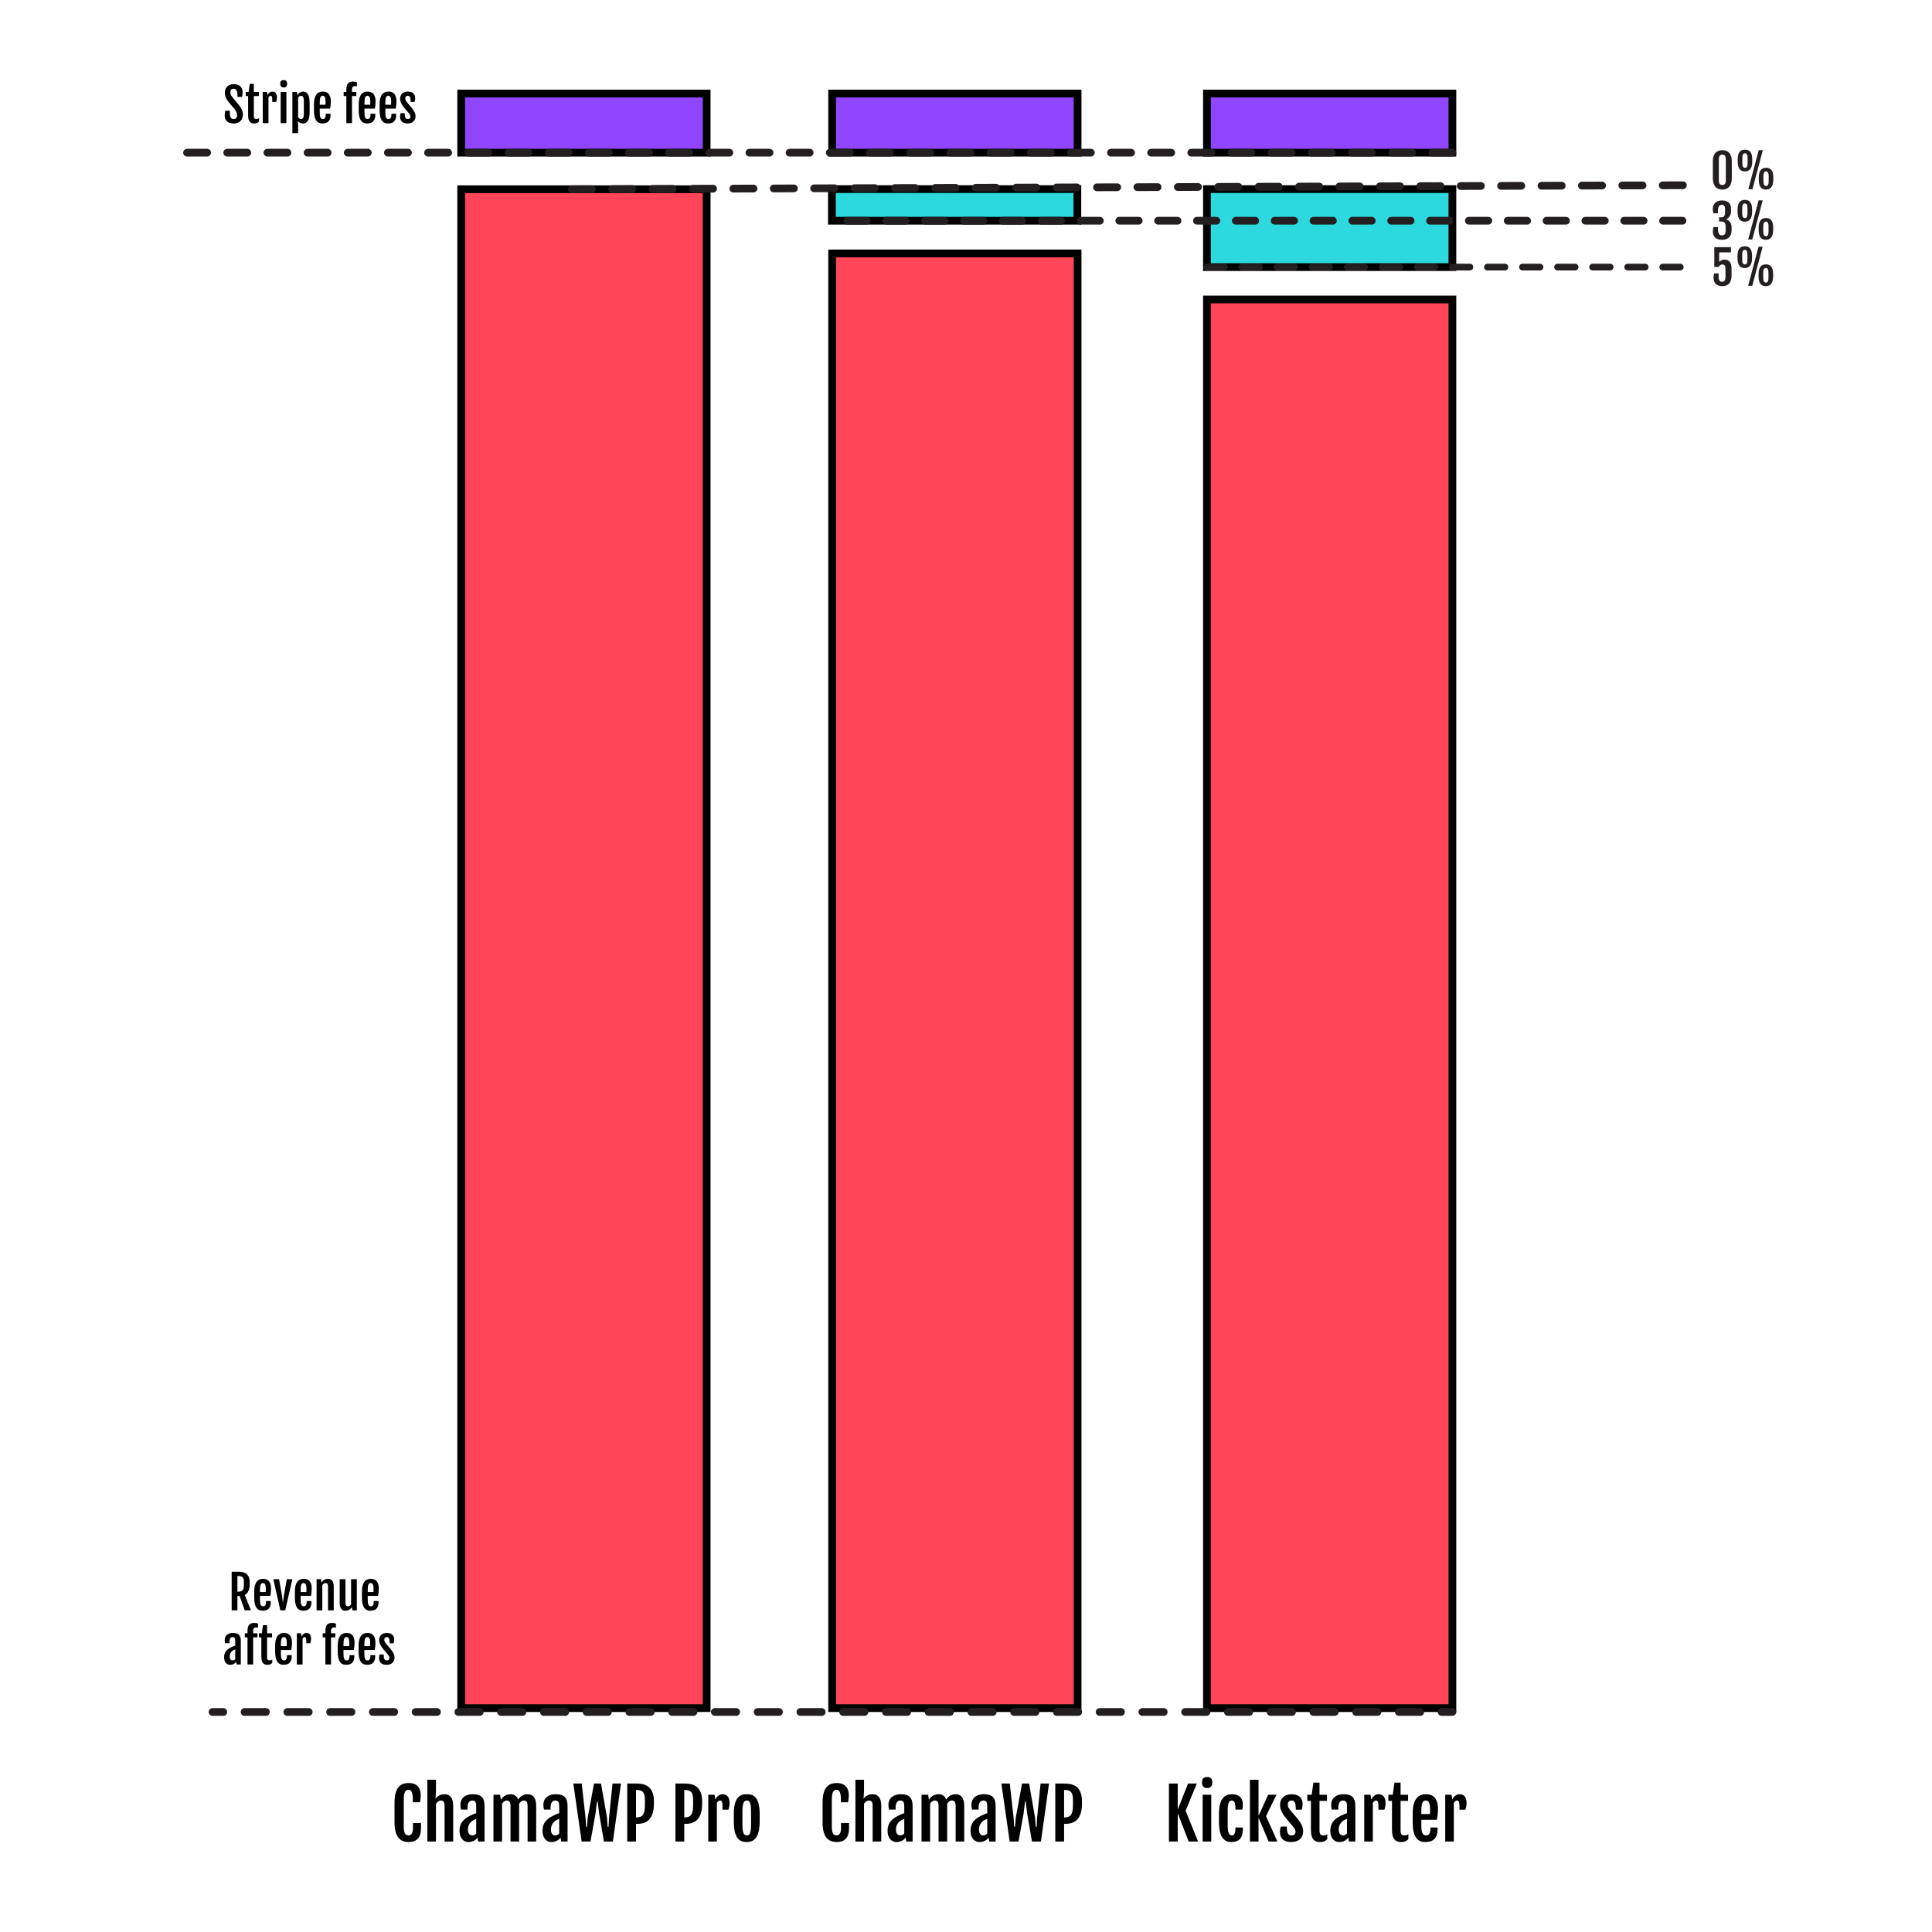 <svg xmlns="http://www.w3.org/2000/svg" xmlns:xlink="http://www.w3.org/1999/xlink" x="0px" y="0px" width="500px" height="500px" viewBox="0 0 500 500" xml:space="preserve"><g id="Text">	<g>		<path d="M302.518,461.577h2.276v6.557h0.07l2.602-6.557h2.268l-2.9,7.04l3.226,7.972h-2.435l-2.76-7.146h-0.07v7.146h-2.276   V461.577z"></path>		<path d="M311.07,461.304c0-1.046,0.501-1.406,1.336-1.406c0.87,0,1.345,0.431,1.345,1.406c0,0.914-0.483,1.45-1.354,1.45   C311.58,462.754,311.07,462.245,311.07,461.304z M311.246,464.486h2.224v12.103h-2.224V464.486z"></path>		<path d="M315.473,471.631v-2.285c0-4.623,2.18-5.001,3.401-5.001c1.644,0,2.777,0.853,2.777,2.663c0,0.554-0.053,0.932-0.149,1.31   h-1.775v-0.404c0-1.213-0.272-1.942-0.923-1.942c-0.721,0-1.081,0.606-1.081,2.689v3.437c0,2.109,0.264,2.909,1.134,2.909   c0.448,0,0.87-0.396,0.87-1.67v-0.378h1.916v0.466c0,2.294-1.02,3.296-3.032,3.296   C316.572,476.72,315.473,475.059,315.473,471.631z"></path>		<path d="M323.48,460.601h2.224v9.202h0.07l2.426-5.317h2.136l-2.689,5.537l2.944,6.565h-2.268l-2.549-6.003h-0.07v6.003h-2.224   V460.601z"></path>		<path d="M331.469,472.704h1.564c0,1.758,0.325,2.303,1.292,2.303c0.668,0,0.958-0.439,0.958-0.932   c0-0.519-0.281-0.914-0.756-1.494l-1.626-1.916c-0.844-1.063-1.626-2.153-1.626-3.56c0-1.881,1.389-2.76,2.971-2.76   c1.749,0,2.874,0.844,2.874,2.514c0,0.554-0.123,1.116-0.22,1.494h-1.538c-0.026-1.591-0.185-2.382-1.081-2.382   c-0.773,0-1.011,0.536-1.011,1.046c0,0.563,0.29,1.002,0.738,1.564l1.775,2.083c0.51,0.642,1.477,1.811,1.477,3.226   c0,1.705-1.107,2.83-3.085,2.83c-1.626,0-2.927-0.668-2.927-2.663C331.25,473.53,331.373,472.994,331.469,472.704z"></path>		<path d="M339.265,466.068h-0.94v-1.582h1.134l0.448-3.138h1.582v3.138h1.934v1.582h-1.934v7.699c0,1.055,0.439,1.239,0.958,1.239   c0.431,0,0.756-0.114,1.055-0.299v1.23c-0.51,0.624-1.222,0.791-1.846,0.791c-1.239,0-2.391-0.527-2.391-3.155V466.068z"></path>		<path d="M344.275,473.811c0-1.986,0.984-3.032,2.83-3.946c0.439-0.22,1.063-0.475,1.494-0.633v-1.6c0-0.94-0.07-1.661-1.011-1.661   c-0.633,0-1.23,0.431-1.23,1.819v0.527h-1.696c-0.105-0.457-0.158-0.817-0.158-1.195c0-1.802,1.31-2.777,3.155-2.777   c2.408,0,3.103,1.037,3.103,3.182v9.062h-1.652l-0.158-1.037c-0.475,0.686-1.318,1.169-2.338,1.169   C345.119,476.72,344.275,475.463,344.275,473.811z M348.599,474.505v-3.788c-0.229,0.097-0.536,0.211-0.87,0.422   c-0.624,0.387-1.274,1.143-1.274,2.329c0,0.923,0.343,1.538,1.143,1.538C347.966,475.006,348.353,474.787,348.599,474.505z"></path>		<path d="M353.064,464.486h1.626l0.193,1.23c0.483-0.914,1.16-1.371,1.828-1.371c1.274,0,1.872,0.791,1.872,2.355   c0,0.404-0.132,1.151-0.299,1.644h-1.547v-1.125c0-0.976-0.264-1.248-0.589-1.248c-0.352,0-0.659,0.246-0.861,0.65v9.967h-2.224   V464.486z"></path>		<path d="M360.245,466.068h-0.94v-1.582h1.134l0.448-3.138h1.582v3.138h1.934v1.582h-1.934v7.699c0,1.055,0.439,1.239,0.958,1.239   c0.431,0,0.756-0.114,1.055-0.299v1.23c-0.51,0.624-1.222,0.791-1.846,0.791c-1.239,0-2.391-0.527-2.391-3.155V466.068z"></path>		<path d="M365.606,471.631v-2.285c0-4.623,2.206-5.001,3.489-5.001c1.6,0,3.05,0.861,3.05,3.779c0,0.976-0.114,2.057-0.29,2.83   h-4.017v1.23c0,2.109,0.281,2.821,1.292,2.821c0.545,0,1.055-0.396,1.055-1.67v-0.378h1.854v0.466   c0,2.294-1.125,3.296-3.199,3.296C366.757,476.72,365.606,475.235,365.606,471.631z M370.071,469.46   c0.026-0.255,0.035-0.923,0.035-1.239c0-1.6-0.378-2.25-1.116-2.25c-0.782,0-1.151,0.668-1.151,2.751v0.738H370.071z"></path>		<path d="M374.026,464.486h1.626l0.193,1.23c0.483-0.914,1.16-1.371,1.828-1.371c1.274,0,1.872,0.791,1.872,2.355   c0,0.404-0.132,1.151-0.299,1.644H377.7v-1.125c0-0.976-0.264-1.248-0.589-1.248c-0.352,0-0.659,0.246-0.861,0.65v9.967h-2.224   V464.486z"></path>	</g>	<g>		<path d="M212.884,471.702v-5.317c0-4.526,2.276-4.939,3.639-4.939c2.382,0,3.138,1.441,3.138,3.182   c0,0.642-0.062,1.143-0.193,1.793h-1.846v-0.765c0-1.644-0.378-2.47-1.072-2.47c-0.835,0-1.274,0.598-1.274,2.522v6.855   c0,1.863,0.334,2.435,1.257,2.435c0.589,0,1.116-0.536,1.116-1.74v-1.468h2.083v1.389c0,2.408-1.134,3.533-3.199,3.542   C215.108,476.72,212.884,476.21,212.884,471.702z"></path>		<path d="M221.383,460.601h2.224v2.848l-0.114,2.074c0.659-0.905,1.538-1.178,2.355-1.178c1.406,0,2.215,1.002,2.215,2.971v9.272   h-2.224v-9.193c0-1.063-0.334-1.424-0.967-1.424c-0.448,0-0.932,0.325-1.266,0.844v9.773h-2.224V460.601z"></path>		<path d="M229.698,473.811c0-1.986,0.984-3.032,2.83-3.946c0.439-0.22,1.063-0.475,1.494-0.633v-1.6c0-0.94-0.07-1.661-1.011-1.661   c-0.633,0-1.23,0.431-1.23,1.819v0.527h-1.696c-0.105-0.457-0.158-0.817-0.158-1.195c0-1.802,1.31-2.777,3.155-2.777   c2.408,0,3.103,1.037,3.103,3.182v9.062h-1.652l-0.158-1.037c-0.475,0.686-1.318,1.169-2.338,1.169   C230.542,476.72,229.698,475.463,229.698,473.811z M234.022,474.505v-3.788c-0.229,0.097-0.536,0.211-0.87,0.422   c-0.624,0.387-1.274,1.143-1.274,2.329c0,0.923,0.343,1.538,1.143,1.538C233.389,475.006,233.776,474.787,234.022,474.505z"></path>		<path d="M238.487,464.486h1.723l0.193,1.292v0.009c0.694-1.107,1.617-1.441,2.514-1.441c0.94,0,1.617,0.457,1.951,1.371   c0.694-1.046,1.591-1.371,2.47-1.371c1.397,0,2.206,1.002,2.206,2.971v9.272h-2.224v-9.193c0-1.063-0.308-1.424-1.028-1.424   c-0.404,0-0.844,0.325-1.178,0.844c0.009,0.105,0.009,0.211,0.009,0.316v9.457h-2.224v-9.193c0-1.063-0.308-1.424-1.028-1.424   c-0.396,0-0.835,0.316-1.16,0.826v9.791h-2.224V464.486z"></path>		<path d="M251.178,473.811c0-1.986,0.984-3.032,2.83-3.946c0.439-0.22,1.063-0.475,1.494-0.633v-1.6c0-0.94-0.07-1.661-1.011-1.661   c-0.633,0-1.23,0.431-1.23,1.819v0.527h-1.696c-0.105-0.457-0.158-0.817-0.158-1.195c0-1.802,1.31-2.777,3.155-2.777   c2.408,0,3.103,1.037,3.103,3.182v9.062h-1.652l-0.158-1.037c-0.475,0.686-1.318,1.169-2.338,1.169   C252.022,476.72,251.178,475.463,251.178,473.811z M255.502,474.505v-3.788c-0.229,0.097-0.536,0.211-0.87,0.422   c-0.624,0.387-1.274,1.143-1.274,2.329c0,0.923,0.343,1.538,1.143,1.538C254.87,475.006,255.256,474.787,255.502,474.505z"></path>		<path d="M259.15,461.577h2.18l1.011,9.07l0.114,2.118h0.22l0.211-2.382l1.617-8.807h1.819l1.547,8.807l0.176,2.382h0.229   l0.105-2.118l0.923-9.07h2.188l-2.101,15.012h-2.312l-1.239-7.216l-0.387-3.138h-0.176l-0.378,3.138l-1.301,7.216h-2.285   L259.15,461.577z"></path>		<path d="M273.107,461.577h2.276c1.731,0,4.632,0.229,4.632,4.649v0.527c0,4.816-2.663,5.265-4.412,5.265h-0.22v4.57h-2.276   V461.577z M275.498,470.348c1.652,0,2.18-0.914,2.18-3.173v-1.354c0-1.784-0.457-2.584-2.18-2.584h-0.114v7.11H275.498z"></path>	</g>	<g>		<path d="M102.105,471.702v-5.317c0-4.526,2.276-4.939,3.639-4.939c2.382,0,3.138,1.441,3.138,3.182   c0,0.642-0.062,1.143-0.193,1.793h-1.846v-0.765c0-1.644-0.378-2.47-1.072-2.47c-0.835,0-1.274,0.598-1.274,2.522v6.855   c0,1.863,0.334,2.435,1.257,2.435c0.589,0,1.116-0.536,1.116-1.74v-1.468h2.083v1.389c0,2.408-1.134,3.533-3.199,3.542   C104.329,476.72,102.105,476.21,102.105,471.702z"></path>		<path d="M110.604,460.601h2.224v2.848l-0.114,2.074c0.659-0.905,1.538-1.178,2.355-1.178c1.406,0,2.215,1.002,2.215,2.971v9.272   h-2.224v-9.193c0-1.063-0.334-1.424-0.967-1.424c-0.448,0-0.932,0.325-1.266,0.844v9.773h-2.224V460.601z"></path>		<path d="M118.918,473.811c0-1.986,0.984-3.032,2.83-3.946c0.439-0.22,1.063-0.475,1.494-0.633v-1.6c0-0.94-0.07-1.661-1.011-1.661   c-0.633,0-1.23,0.431-1.23,1.819v0.527h-1.696c-0.105-0.457-0.158-0.817-0.158-1.195c0-1.802,1.31-2.777,3.155-2.777   c2.408,0,3.103,1.037,3.103,3.182v9.062h-1.652l-0.158-1.037c-0.475,0.686-1.318,1.169-2.338,1.169   C119.762,476.72,118.918,475.463,118.918,473.811z M123.243,474.505v-3.788c-0.229,0.097-0.536,0.211-0.87,0.422   c-0.624,0.387-1.274,1.143-1.274,2.329c0,0.923,0.343,1.538,1.143,1.538C122.61,475.006,122.997,474.787,123.243,474.505z"></path>		<path d="M127.708,464.486h1.723l0.193,1.292v0.009c0.694-1.107,1.617-1.441,2.514-1.441c0.94,0,1.617,0.457,1.951,1.371   c0.694-1.046,1.591-1.371,2.47-1.371c1.397,0,2.206,1.002,2.206,2.971v9.272h-2.224v-9.193c0-1.063-0.308-1.424-1.028-1.424   c-0.404,0-0.844,0.325-1.178,0.844c0.009,0.105,0.009,0.211,0.009,0.316v9.457h-2.224v-9.193c0-1.063-0.308-1.424-1.028-1.424   c-0.396,0-0.835,0.316-1.16,0.826v9.791h-2.224V464.486z"></path>		<path d="M140.399,473.811c0-1.986,0.984-3.032,2.83-3.946c0.439-0.22,1.063-0.475,1.494-0.633v-1.6c0-0.94-0.07-1.661-1.011-1.661   c-0.633,0-1.23,0.431-1.23,1.819v0.527h-1.696c-0.105-0.457-0.158-0.817-0.158-1.195c0-1.802,1.31-2.777,3.155-2.777   c2.408,0,3.103,1.037,3.103,3.182v9.062h-1.652l-0.158-1.037c-0.475,0.686-1.318,1.169-2.338,1.169   C141.243,476.72,140.399,475.463,140.399,473.811z M144.723,474.505v-3.788c-0.229,0.097-0.536,0.211-0.87,0.422   c-0.624,0.387-1.274,1.143-1.274,2.329c0,0.923,0.343,1.538,1.143,1.538C144.09,475.006,144.477,474.787,144.723,474.505z"></path>		<path d="M148.371,461.577h2.18l1.011,9.07l0.114,2.118h0.22l0.211-2.382l1.617-8.807h1.819l1.547,8.807l0.176,2.382h0.229   l0.105-2.118l0.923-9.07h2.188l-2.101,15.012h-2.312l-1.239-7.216l-0.387-3.138h-0.176l-0.378,3.138l-1.301,7.216h-2.285   L148.371,461.577z"></path>		<path d="M162.328,461.577h2.276c1.731,0,4.632,0.229,4.632,4.649v0.527c0,4.816-2.663,5.265-4.412,5.265h-0.22v4.57h-2.276   V461.577z M164.718,470.348c1.652,0,2.18-0.914,2.18-3.173v-1.354c0-1.784-0.457-2.584-2.18-2.584h-0.114v7.11H164.718z"></path>		<path d="M174.808,461.577h2.276c1.731,0,4.632,0.229,4.632,4.649v0.527c0,4.816-2.663,5.265-4.412,5.265h-0.22v4.57h-2.276   V461.577z M177.199,470.348c1.652,0,2.18-0.914,2.18-3.173v-1.354c0-1.784-0.457-2.584-2.18-2.584h-0.114v7.11H177.199z"></path>		<path d="M183.298,464.486h1.626l0.193,1.23c0.483-0.914,1.16-1.371,1.828-1.371c1.274,0,1.872,0.791,1.872,2.355   c0,0.404-0.132,1.151-0.299,1.644h-1.547v-1.125c0-0.976-0.264-1.248-0.589-1.248c-0.352,0-0.659,0.246-0.861,0.65v9.967h-2.224   V464.486z"></path>		<path d="M189.908,471.394v-1.898c0-4.702,1.872-5.15,3.375-5.15c1.45,0,3.322,0.387,3.322,5.15v1.898   c0,4.702-1.934,5.326-3.331,5.326C191.727,476.72,189.908,476.175,189.908,471.394z M194.373,471.992v-2.979   c0-2.268-0.281-3.041-1.081-3.041c-0.835,0-1.151,0.773-1.151,3.041v2.979c0,2.268,0.316,3.015,1.151,3.015   C194.091,475.006,194.373,474.259,194.373,471.992z"></path>	</g>	<g>		<path d="M58.301,28.653h1.178v0.486c0,1.078,0.246,1.67,0.984,1.67c0.574,0,0.891-0.328,0.891-0.932   c0-0.621-0.146-0.996-0.703-1.705l-1.582-1.881c-0.557-0.715-0.879-1.43-0.879-2.256c0-1.33,0.844-2.268,2.303-2.268   c1.77,0,2.291,1.107,2.291,2.121c0,0.428-0.082,0.762-0.164,1.195h-1.172V24.61c0-1.055-0.287-1.646-0.973-1.646   c-0.568,0-0.85,0.346-0.85,0.873c0,0.568,0.182,0.867,0.475,1.254l1.764,2.133c0.645,0.838,0.996,1.564,0.996,2.426   c0,1.418-0.92,2.309-2.385,2.309c-1.811,0-2.326-1.055-2.326-2.121C58.149,29.409,58.202,29.069,58.301,28.653z"></path>		<path d="M64.213,24.851h-0.627v-1.055h0.756l0.299-2.092h1.055v2.092h1.289v1.055h-1.289v5.133c0,0.703,0.293,0.826,0.639,0.826   c0.287,0,0.504-0.076,0.703-0.199v0.82c-0.34,0.416-0.814,0.527-1.23,0.527c-0.826,0-1.594-0.352-1.594-2.104V24.851z"></path>		<path d="M67.999,23.796h1.084l0.129,0.82c0.322-0.609,0.773-0.914,1.219-0.914c0.85,0,1.248,0.527,1.248,1.57   c0,0.27-0.088,0.768-0.199,1.096h-1.031v-0.75c0-0.65-0.176-0.832-0.393-0.832c-0.234,0-0.439,0.164-0.574,0.434v6.645h-1.482   V23.796z"></path>		<path d="M72.522,21.675c0-0.697,0.334-0.938,0.891-0.938c0.58,0,0.896,0.287,0.896,0.938c0,0.609-0.322,0.967-0.902,0.967   C72.862,22.642,72.522,22.302,72.522,21.675z M72.639,23.796h1.482v8.068h-1.482V23.796z"></path>		<path d="M77.151,32.321v2.15h-1.482V23.796h1.16l0.135,0.85c0.27-0.445,0.727-0.938,1.494-0.938c0.492,0,1.676,0.152,1.676,2.895   v2.443c0,2.736-1.189,2.906-1.734,2.906c-0.627,0-1.031-0.281-1.295-0.621L77.151,32.321z M77.895,30.81   c0.434,0,0.744-0.27,0.744-1.471v-3.088c0-1.201-0.305-1.465-0.738-1.465c-0.369,0-0.604,0.258-0.75,0.557v4.875   C77.28,30.522,77.497,30.81,77.895,30.81z"></path>		<path d="M81.258,28.56v-1.523c0-3.082,1.471-3.334,2.326-3.334c1.066,0,2.033,0.574,2.033,2.52c0,0.65-0.076,1.371-0.193,1.887   h-2.678v0.82c0,1.406,0.188,1.881,0.861,1.881c0.363,0,0.703-0.264,0.703-1.113v-0.252h1.236v0.311   c0,1.529-0.75,2.197-2.133,2.197C82.026,31.952,81.258,30.962,81.258,28.56z M84.235,27.112c0.018-0.17,0.023-0.615,0.023-0.826   c0-1.066-0.252-1.5-0.744-1.5c-0.521,0-0.768,0.445-0.768,1.834v0.492H84.235z"></path>		<path d="M89.637,24.851H88.94v-1.055h0.697v-0.58c0-1.752,0.768-2.109,1.752-2.109c0.287,0,0.715,0.064,0.984,0.199v1.043   c-0.158-0.041-0.352-0.064-0.551-0.064c-0.387,0-0.727,0.229-0.727,0.932v0.58h1.119v1.055h-1.119v7.014h-1.459V24.851z"></path>		<path d="M92.836,28.56v-1.523c0-3.082,1.471-3.334,2.326-3.334c1.066,0,2.033,0.574,2.033,2.52c0,0.65-0.076,1.371-0.193,1.887   h-2.678v0.82c0,1.406,0.188,1.881,0.861,1.881c0.363,0,0.703-0.264,0.703-1.113v-0.252h1.236v0.311   c0,1.529-0.75,2.197-2.133,2.197C93.604,31.952,92.836,30.962,92.836,28.56z M95.813,27.112c0.018-0.17,0.023-0.615,0.023-0.826   c0-1.066-0.252-1.5-0.744-1.5c-0.521,0-0.768,0.445-0.768,1.834v0.492H95.813z"></path>		<path d="M98.239,28.56v-1.523c0-3.082,1.471-3.334,2.326-3.334c1.066,0,2.033,0.574,2.033,2.52c0,0.65-0.076,1.371-0.193,1.887   h-2.678v0.82c0,1.406,0.188,1.881,0.861,1.881c0.363,0,0.703-0.264,0.703-1.113v-0.252h1.236v0.311   c0,1.529-0.75,2.197-2.133,2.197C99.006,31.952,98.239,30.962,98.239,28.56z M101.215,27.112c0.018-0.17,0.023-0.615,0.023-0.826   c0-1.066-0.252-1.5-0.744-1.5c-0.521,0-0.768,0.445-0.768,1.834v0.492H101.215z"></path>		<path d="M103.682,29.274h1.043c0,1.172,0.217,1.535,0.861,1.535c0.445,0,0.639-0.293,0.639-0.621c0-0.346-0.188-0.609-0.504-0.996   l-1.084-1.277c-0.563-0.709-1.084-1.436-1.084-2.373c0-1.254,0.926-1.84,1.98-1.84c1.166,0,1.916,0.563,1.916,1.676   c0,0.369-0.082,0.744-0.146,0.996h-1.025c-0.018-1.061-0.123-1.588-0.721-1.588c-0.516,0-0.674,0.357-0.674,0.697   c0,0.375,0.193,0.668,0.492,1.043l1.184,1.389c0.34,0.428,0.984,1.207,0.984,2.15c0,1.137-0.738,1.887-2.057,1.887   c-1.084,0-1.951-0.445-1.951-1.775C103.536,29.825,103.618,29.468,103.682,29.274z"></path>	</g>	<g>		<path d="M59.957,406.757h1.646c1.131,0,3.035,0.141,3.035,2.859v0.252c0,1.518-0.451,2.473-1.295,2.895l1.605,4.002h-1.605   l-1.33-3.744h-0.568v3.744h-1.488V406.757z M61.673,411.925c1.066,0,1.441-0.434,1.441-1.781v-0.791   c0-1.031-0.334-1.488-1.441-1.488h-0.229v4.061H61.673z"></path>		<path d="M65.792,413.46v-1.523c0-3.082,1.471-3.334,2.326-3.334c1.066,0,2.033,0.574,2.033,2.52c0,0.65-0.076,1.371-0.193,1.887   h-2.678v0.82c0,1.406,0.188,1.881,0.861,1.881c0.363,0,0.703-0.264,0.703-1.113v-0.252h1.236v0.311   c0,1.529-0.75,2.197-2.133,2.197C66.56,416.853,65.792,415.863,65.792,413.46z M68.769,412.013   c0.018-0.17,0.023-0.615,0.023-0.826c0-1.066-0.252-1.5-0.744-1.5c-0.521,0-0.768,0.445-0.768,1.834v0.492H68.769z"></path>		<path d="M70.738,408.697h1.477l0.779,4.289l0.193,1.717h0.047l0.223-1.717l0.773-4.289h1.43l-1.84,8.068h-1.266L70.738,408.697z"></path>		<path d="M76.316,413.46v-1.523c0-3.082,1.471-3.334,2.326-3.334c1.066,0,2.033,0.574,2.033,2.52c0,0.65-0.076,1.371-0.193,1.887   h-2.678v0.82c0,1.406,0.188,1.881,0.861,1.881c0.363,0,0.703-0.264,0.703-1.113v-0.252h1.236v0.311   c0,1.529-0.75,2.197-2.133,2.197C77.083,416.853,76.316,415.863,76.316,413.46z M79.292,412.013   c0.018-0.17,0.023-0.615,0.023-0.826c0-1.066-0.252-1.5-0.744-1.5c-0.521,0-0.768,0.445-0.768,1.834v0.492H79.292z"></path>		<path d="M81.929,408.697h1.143l0.135,0.861v0.006c0.463-0.738,1.096-0.961,1.688-0.961c0.938,0,1.477,0.668,1.477,1.98v6.182   h-1.482v-6.129c0-0.709-0.223-0.949-0.645-0.949c-0.299,0-0.609,0.211-0.832,0.551v6.527h-1.482V408.697z"></path>		<path d="M87.917,408.697H89.4v6.064c0,0.709,0.223,0.949,0.645,0.949c0.293,0,0.592-0.17,0.814-0.475v-6.539h1.482v8.068H91.21   l-0.146-0.861h-0.006c-0.463,0.732-1.072,0.955-1.664,0.955c-0.938,0-1.477-0.662-1.477-1.98V408.697z"></path>		<path d="M93.677,413.46v-1.523c0-3.082,1.471-3.334,2.326-3.334c1.066,0,2.033,0.574,2.033,2.52c0,0.65-0.076,1.371-0.193,1.887   h-2.678v0.82c0,1.406,0.188,1.881,0.861,1.881c0.363,0,0.703-0.264,0.703-1.113v-0.252h1.236v0.311   c0,1.529-0.75,2.197-2.133,2.197C94.445,416.853,93.677,415.863,93.677,413.46z M96.654,412.013   c0.018-0.17,0.023-0.615,0.023-0.826c0-1.066-0.252-1.5-0.744-1.5c-0.521,0-0.768,0.445-0.768,1.834v0.492H96.654z"></path>		<path d="M57.997,428.914c0-1.324,0.656-2.021,1.887-2.631c0.293-0.146,0.709-0.316,0.996-0.422v-1.066   c0-0.627-0.047-1.107-0.674-1.107c-0.422,0-0.82,0.287-0.82,1.213v0.352h-1.131c-0.07-0.305-0.105-0.545-0.105-0.797   c0-1.201,0.873-1.852,2.104-1.852c1.605,0,2.068,0.691,2.068,2.121v6.041h-1.102l-0.105-0.691   c-0.316,0.457-0.879,0.779-1.559,0.779C58.559,430.853,57.997,430.015,57.997,428.914z M60.879,429.376v-2.525   c-0.152,0.064-0.357,0.141-0.58,0.281c-0.416,0.258-0.85,0.762-0.85,1.553c0,0.615,0.229,1.025,0.762,1.025   C60.458,429.71,60.715,429.564,60.879,429.376z"></path>		<path d="M64.055,423.751h-0.697v-1.055h0.697v-0.58c0-1.752,0.768-2.109,1.752-2.109c0.287,0,0.715,0.064,0.984,0.199v1.043   c-0.158-0.041-0.352-0.064-0.551-0.064c-0.387,0-0.727,0.229-0.727,0.932v0.58h1.119v1.055h-1.119v7.014h-1.459V423.751z"></path>		<path d="M67.635,423.751h-0.627v-1.055h0.756l0.299-2.092h1.055v2.092h1.289v1.055h-1.289v5.133c0,0.703,0.293,0.826,0.639,0.826   c0.287,0,0.504-0.076,0.703-0.199v0.82c-0.34,0.416-0.814,0.527-1.23,0.527c-0.826,0-1.594-0.352-1.594-2.104V423.751z"></path>		<path d="M71.209,427.46v-1.523c0-3.082,1.471-3.334,2.326-3.334c1.066,0,2.033,0.574,2.033,2.52c0,0.65-0.076,1.371-0.193,1.887   h-2.678v0.82c0,1.406,0.188,1.881,0.861,1.881c0.363,0,0.703-0.264,0.703-1.113v-0.252h1.236v0.311   c0,1.529-0.75,2.197-2.133,2.197C71.977,430.853,71.209,429.863,71.209,427.46z M74.186,426.013   c0.018-0.17,0.023-0.615,0.023-0.826c0-1.066-0.252-1.5-0.744-1.5c-0.521,0-0.768,0.445-0.768,1.834v0.492H74.186z"></path>		<path d="M76.823,422.697h1.084l0.129,0.82c0.322-0.609,0.773-0.914,1.219-0.914c0.85,0,1.248,0.527,1.248,1.57   c0,0.27-0.088,0.768-0.199,1.096h-1.031v-0.75c0-0.65-0.176-0.832-0.393-0.832c-0.234,0-0.439,0.164-0.574,0.434v6.645h-1.482   V422.697z"></path>		<path d="M84.206,423.751h-0.697v-1.055h0.697v-0.58c0-1.752,0.768-2.109,1.752-2.109c0.287,0,0.715,0.064,0.984,0.199v1.043   c-0.158-0.041-0.352-0.064-0.551-0.064c-0.387,0-0.727,0.229-0.727,0.932v0.58h1.119v1.055h-1.119v7.014h-1.459V423.751z"></path>		<path d="M87.405,427.46v-1.523c0-3.082,1.471-3.334,2.326-3.334c1.066,0,2.033,0.574,2.033,2.52c0,0.65-0.076,1.371-0.193,1.887   h-2.678v0.82c0,1.406,0.188,1.881,0.861,1.881c0.363,0,0.703-0.264,0.703-1.113v-0.252h1.236v0.311   c0,1.529-0.75,2.197-2.133,2.197C88.172,430.853,87.405,429.863,87.405,427.46z M90.381,426.013   c0.018-0.17,0.023-0.615,0.023-0.826c0-1.066-0.252-1.5-0.744-1.5c-0.521,0-0.768,0.445-0.768,1.834v0.492H90.381z"></path>		<path d="M92.807,427.46v-1.523c0-3.082,1.471-3.334,2.326-3.334c1.066,0,2.033,0.574,2.033,2.52c0,0.65-0.076,1.371-0.193,1.887   h-2.678v0.82c0,1.406,0.188,1.881,0.861,1.881c0.363,0,0.703-0.264,0.703-1.113v-0.252h1.236v0.311   c0,1.529-0.75,2.197-2.133,2.197C93.575,430.853,92.807,429.863,92.807,427.46z M95.784,426.013   c0.018-0.17,0.023-0.615,0.023-0.826c0-1.066-0.252-1.5-0.744-1.5c-0.521,0-0.768,0.445-0.768,1.834v0.492H95.784z"></path>		<path d="M98.25,428.175h1.043c0,1.172,0.217,1.535,0.861,1.535c0.445,0,0.639-0.293,0.639-0.621c0-0.346-0.188-0.609-0.504-0.996   l-1.084-1.277c-0.563-0.709-1.084-1.436-1.084-2.373c0-1.254,0.926-1.84,1.98-1.84c1.166,0,1.916,0.563,1.916,1.676   c0,0.369-0.082,0.744-0.146,0.996h-1.025c-0.018-1.061-0.123-1.588-0.721-1.588c-0.516,0-0.674,0.357-0.674,0.697   c0,0.375,0.193,0.668,0.492,1.043l1.184,1.389c0.34,0.428,0.984,1.207,0.984,2.15c0,1.137-0.738,1.887-2.057,1.887   c-1.084,0-1.951-0.445-1.951-1.775C98.104,428.726,98.186,428.369,98.25,428.175z"></path>	</g>	<g>		<path fill="#231F20" d="M443.281,41.826c0-2.637,1.553-2.947,2.467-2.947c0.879,0,2.438,0.264,2.438,2.947v4.23   c0,2.625-1.582,3.006-2.438,3.006c-0.949,0-2.467-0.375-2.467-3.006V41.826z M445.748,47.879c0.598,0,0.896-0.357,0.896-1.184   v-5.42c0-0.867-0.299-1.254-0.896-1.254c-0.615,0-0.914,0.387-0.914,1.254v5.42C444.833,47.521,445.132,47.879,445.748,47.879z"></path>		<path fill="#231F20" d="M449.714,41.82v-0.627c0-2.139,1.066-2.461,1.898-2.461c0.803,0,1.869,0.299,1.869,2.461v0.627   c0,2.145-1.09,2.549-1.875,2.549C450.722,44.369,449.714,43.994,449.714,41.82z M452.281,42.125v-1.137   c0-0.902-0.176-1.324-0.662-1.324c-0.51,0-0.697,0.422-0.697,1.324v1.137c0,0.896,0.188,1.313,0.697,1.313   C452.105,43.438,452.281,43.021,452.281,42.125z M455.158,38.855h1.061l-2.689,10.119h-1.066L455.158,38.855z M455.169,45.887   c0-2.139,1.066-2.461,1.893-2.461c0.803,0,1.869,0.299,1.869,2.461v0.627c0,2.15-1.09,2.549-1.875,2.549   c-0.885,0-1.887-0.369-1.887-2.549V45.887z M457.068,48.131c0.486,0,0.662-0.416,0.662-1.313v-1.137   c0-0.902-0.176-1.324-0.662-1.324c-0.51,0-0.697,0.422-0.697,1.324v1.137C456.371,47.715,456.558,48.131,457.068,48.131z"></path>	</g>	<g>		<path fill="#231F20" d="M443.433,58.758h1.184v0.51c0,1.248,0.439,1.652,1.025,1.652c0.58,0,0.943-0.316,0.943-1.16v-1.107   c0-0.85-0.27-1.318-1.049-1.318h-0.639V56.25h0.639c0.504,0,0.902-0.316,0.902-1.143v-1.049c0-0.738-0.293-1.078-0.861-1.078   c-0.627,0-0.984,0.592-0.984,1.646v0.568h-1.172c-0.082-0.387-0.158-0.768-0.158-1.195c0-1.014,0.738-2.121,2.314-2.121   c1.705,0,2.408,0.803,2.408,2.215v0.615c0,1.137-0.627,1.746-1.23,2.033v0.047c0.779,0.264,1.377,0.82,1.377,2.133v0.662   c0,1.846-1.143,2.479-2.49,2.479c-1.529,0-2.355-0.779-2.355-2.127C443.287,59.602,443.333,59.186,443.433,58.758z"></path>		<path fill="#231F20" d="M449.679,54.82v-0.627c0-2.139,1.066-2.461,1.898-2.461c0.803,0,1.869,0.299,1.869,2.461v0.627   c0,2.145-1.09,2.549-1.875,2.549C450.687,57.369,449.679,56.994,449.679,54.82z M452.246,55.125v-1.137   c0-0.902-0.176-1.324-0.662-1.324c-0.51,0-0.697,0.422-0.697,1.324v1.137c0,0.896,0.188,1.313,0.697,1.313   C452.07,56.438,452.246,56.021,452.246,55.125z M455.123,51.855h1.061l-2.689,10.119h-1.066L455.123,51.855z M455.134,58.887   c0-2.139,1.066-2.461,1.893-2.461c0.803,0,1.869,0.299,1.869,2.461v0.627c0,2.15-1.09,2.549-1.875,2.549   c-0.885,0-1.887-0.369-1.887-2.549V58.887z M457.033,61.131c0.486,0,0.662-0.416,0.662-1.313v-1.137   c0-0.902-0.176-1.324-0.662-1.324c-0.51,0-0.697,0.422-0.697,1.324v1.137C456.335,60.715,456.523,61.131,457.033,61.131z"></path>	</g>	<g>		<g>			<path fill="#231F20" d="M443.6,70.758h1.184v0.82c0,0.949,0.264,1.342,0.891,1.342c0.639,0,0.879-0.48,0.879-1.342v-1.934    c0-0.996-0.363-1.195-0.826-1.195c-0.439,0-0.744,0.281-0.949,0.627h-1.119v-5.109h4.301v1.342h-3.035v2.473    c0.328-0.369,0.855-0.598,1.395-0.598c1.242,0,1.799,0.85,1.799,2.473v1.699c0,2.057-1.148,2.707-2.373,2.707    c-1.488,0-2.291-0.832-2.291-2.145C443.454,71.555,443.5,71.186,443.6,70.758z"></path>			<path fill="#231F20" d="M449.665,66.82v-0.627c0-2.139,1.066-2.461,1.898-2.461c0.803,0,1.869,0.299,1.869,2.461v0.627    c0,2.145-1.09,2.549-1.875,2.549C450.672,69.369,449.665,68.994,449.665,66.82z M452.231,67.125v-1.137    c0-0.902-0.176-1.324-0.662-1.324c-0.51,0-0.697,0.422-0.697,1.324v1.137c0,0.896,0.188,1.313,0.697,1.313    C452.055,68.438,452.231,68.021,452.231,67.125z M455.108,63.855h1.061l-2.689,10.119h-1.066L455.108,63.855z M455.12,70.887    c0-2.139,1.066-2.461,1.893-2.461c0.803,0,1.869,0.299,1.869,2.461v0.627c0,2.15-1.09,2.549-1.875,2.549    c-0.885,0-1.887-0.369-1.887-2.549V70.887z M457.018,73.131c0.486,0,0.662-0.416,0.662-1.313v-1.137    c0-0.902-0.176-1.324-0.662-1.324c-0.51,0-0.697,0.422-0.697,1.324v1.137C456.321,72.715,456.508,73.131,457.018,73.131z"></path>		</g>	</g></g><g id="Creator_revenue">			<rect x="312.353" y="77.51" fill="#FF4557" stroke="#000000" stroke-width="2" stroke-miterlimit="10" width="63.529" height="364.549"></rect>			<rect x="215.353" y="65.588" fill="#FF4557" stroke="#000000" stroke-width="2" stroke-miterlimit="10" width="63.529" height="376.471"></rect>			<rect x="119.353" y="48.975" fill="#FF4557" stroke="#000000" stroke-width="2" stroke-miterlimit="10" width="63.529" height="393.084"></rect></g><g id="Platform_fees">			<rect x="312.353" y="48.941" fill="#2BD9DE" stroke="#000000" stroke-width="2" stroke-miterlimit="10" width="63.529" height="20.186"></rect>			<rect x="215.294" y="48.941" fill="#2BD9DE" stroke="#000000" stroke-width="2" stroke-miterlimit="10" width="63.529" height="8.184"></rect></g><g id="Stripe_Fees">			<rect x="312.353" y="24.217" fill="#9045FF" stroke="#000000" stroke-width="2" stroke-miterlimit="10" width="63.529" height="15.295"></rect>			<rect x="215.353" y="24.217" fill="#9045FF" stroke="#000000" stroke-width="2" stroke-miterlimit="10" width="63.529" height="15.295"></rect>			<rect x="119.353" y="24.217" fill="#9045FF" stroke="#000000" stroke-width="2" stroke-miterlimit="10" width="63.529" height="15.295"></rect></g><g id="Dotted_Line">	<g>		<g>							<line fill="none" stroke="#231F20" stroke-width="2" stroke-linecap="round" stroke-linejoin="round" x1="375.882" y1="443.059" x2="373.091" y2="443.059"></line>							<line fill="none" stroke="#231F20" stroke-width="2" stroke-linecap="round" stroke-linejoin="round" stroke-dasharray="5.532,5.532" x1="367.559" y1="443.059" x2="60.557" y2="443.059"></line>							<line fill="none" stroke="#231F20" stroke-width="2" stroke-linecap="round" stroke-linejoin="round" x1="57.792" y1="443.059" x2="55" y2="443.059"></line>		</g>	</g>			<line fill="none" stroke="#231F20" stroke-width="1.736" stroke-linecap="round" stroke-linejoin="round" stroke-miterlimit="10" stroke-dasharray="4.537,4.537" x1="312.353" y1="69.118" x2="435.542" y2="69.118"></line>			<line fill="none" stroke="#231F20" stroke-width="2" stroke-linecap="round" stroke-linejoin="round" stroke-miterlimit="10" stroke-dasharray="5.026,5.026" x1="219.308" y1="57.125" x2="438.542" y2="57.125"></line>			<line fill="none" stroke="#231F20" stroke-width="2" stroke-linecap="round" stroke-linejoin="round" stroke-miterlimit="10" stroke-dasharray="5.229,5.229" x1="435.542" y1="47.941" x2="144.523" y2="48.975"></line>			<line fill="none" stroke="#231F20" stroke-width="2" stroke-linecap="round" stroke-linejoin="round" stroke-miterlimit="10" stroke-dasharray="5.198,5.198" x1="375.882" y1="39.512" x2="47.009" y2="39.512"></line></g></svg>